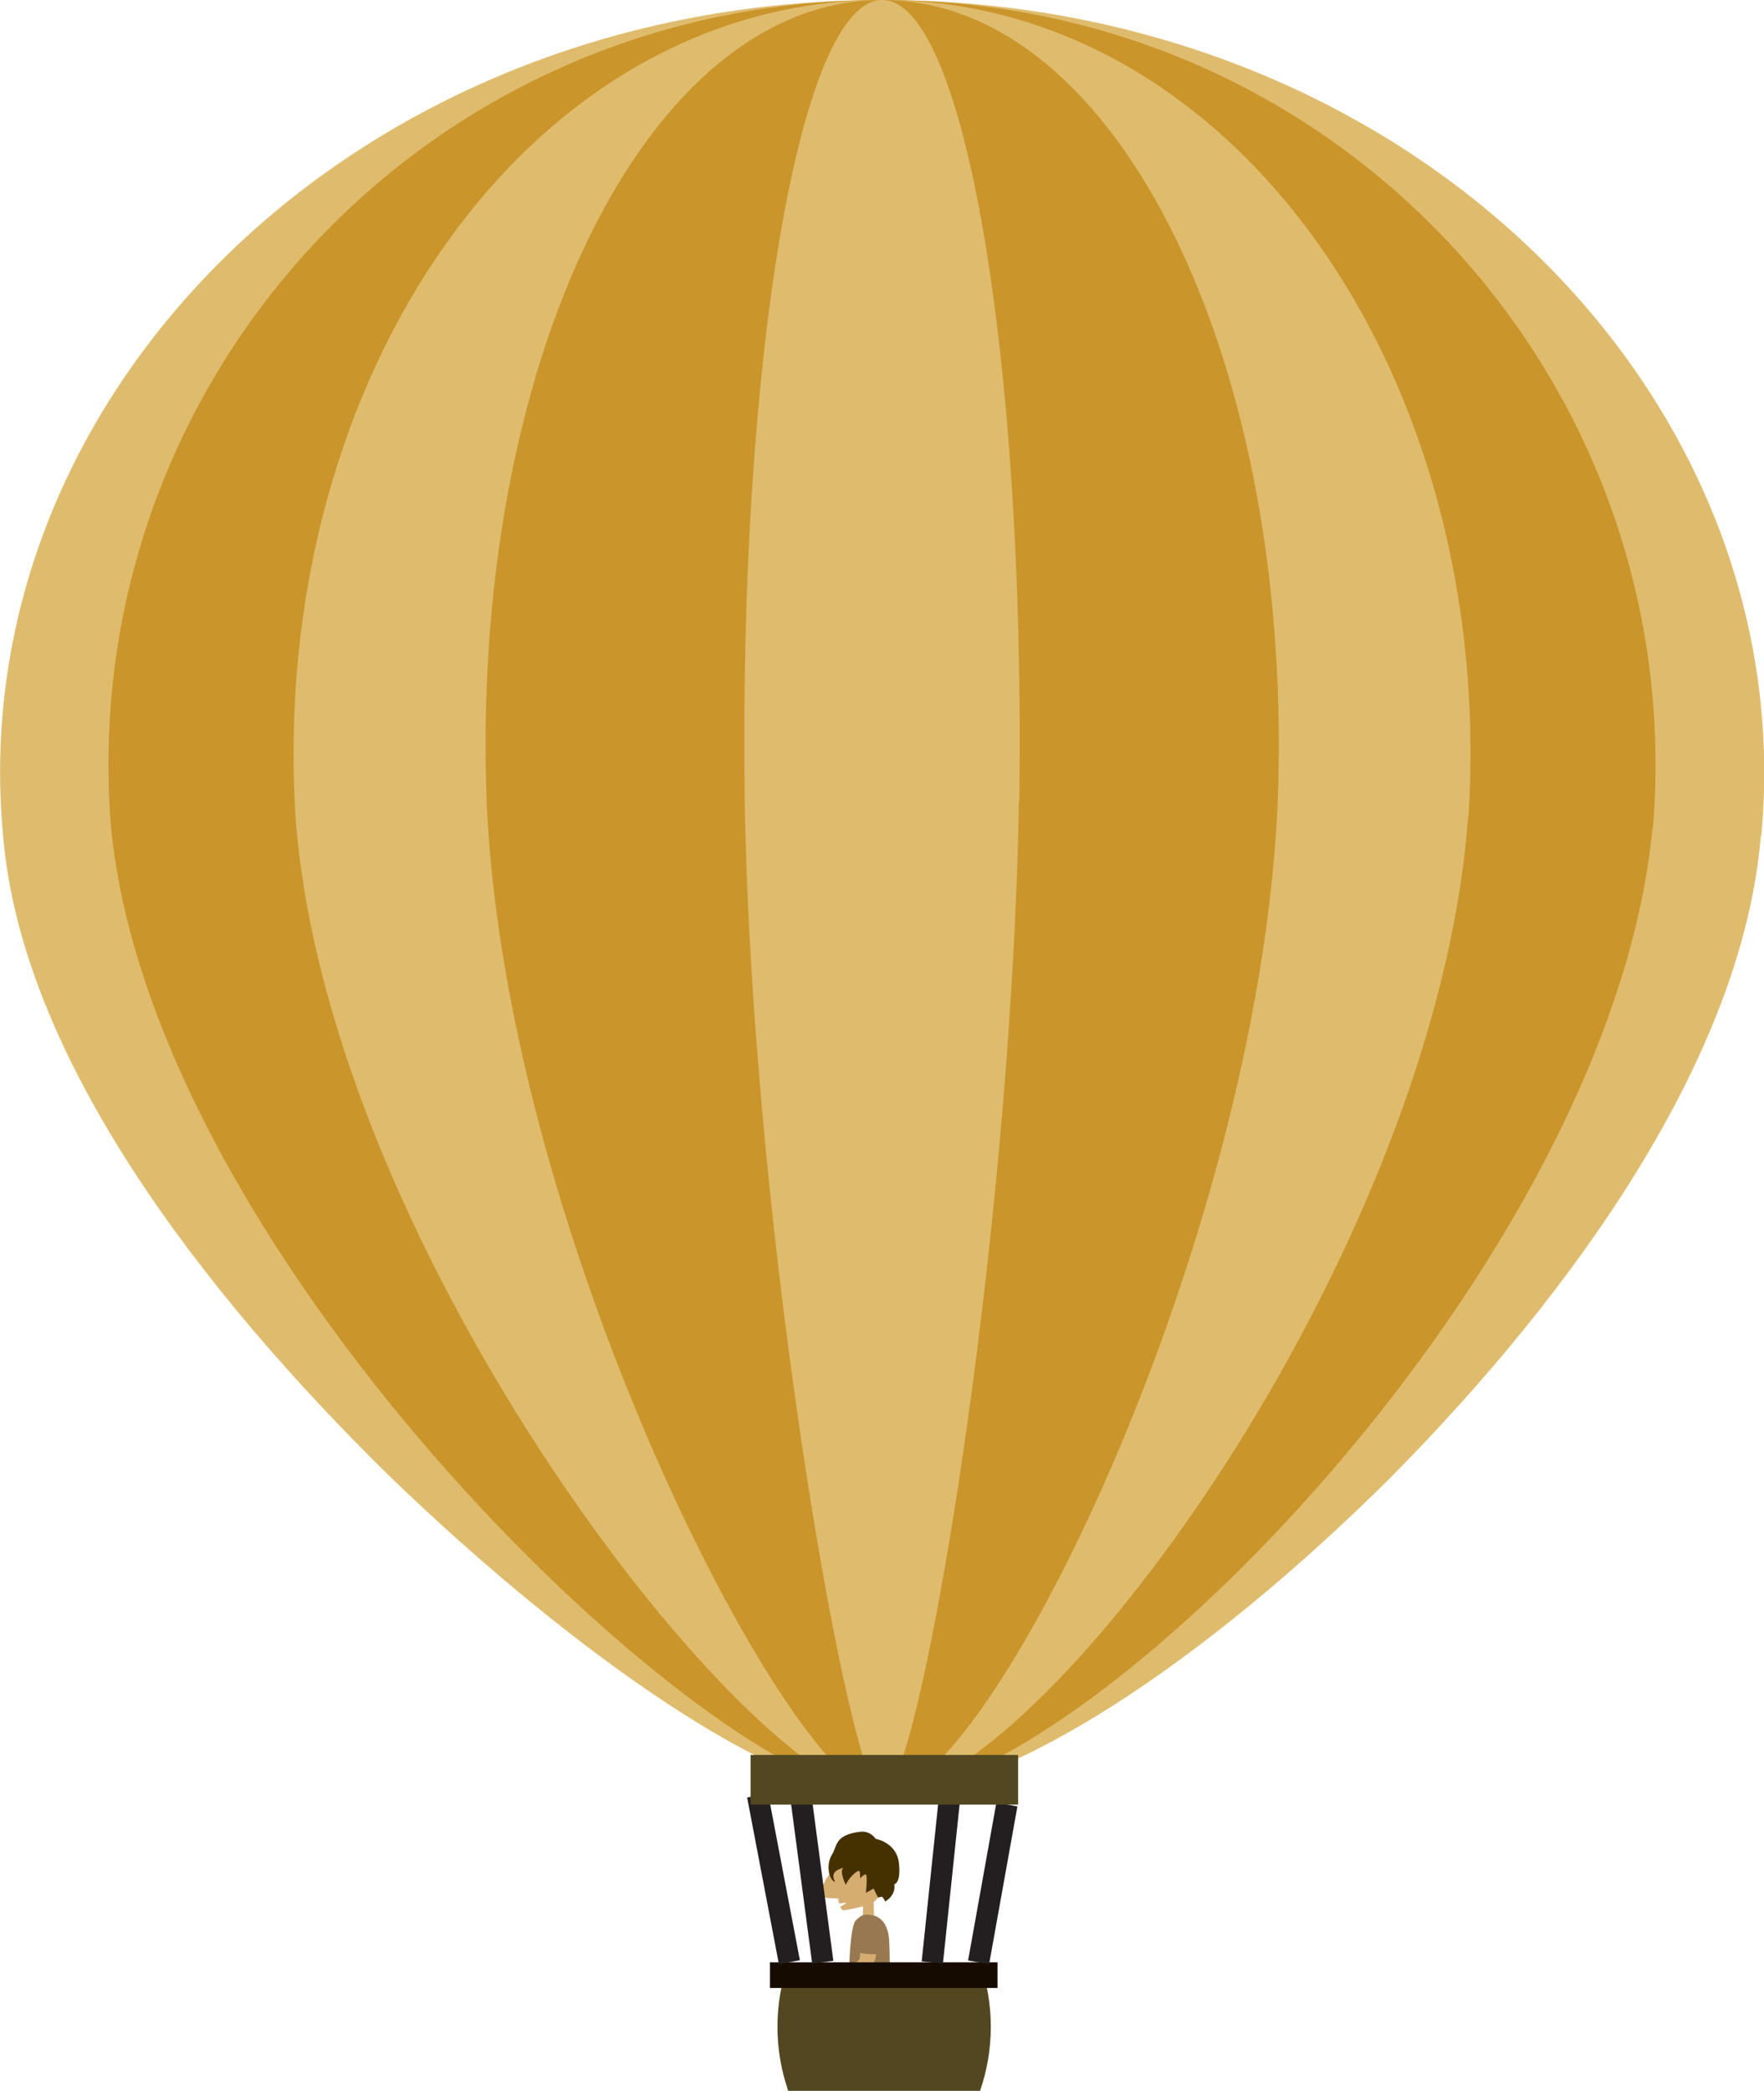 <?xml version="1.0" encoding="UTF-8"?> <svg xmlns="http://www.w3.org/2000/svg" id="_Слой_2" viewBox="0 0 45.43 53.84"> <defs> <style>.cls-1{fill:#987851;}.cls-2{fill:#534722;}.cls-3{fill:#9b8053;}.cls-4{fill:#160b00;}.cls-5{fill:#453100;}.cls-6{fill:#ca952b;}.cls-7{fill:#d6ad70;}.cls-8{fill:#806843;}.cls-9{fill:#886348;}.cls-10{fill:#e07a24;}.cls-11{fill:#dfbc6d;}.cls-12{fill:#231f20;}.cls-13{fill:#654d30;}</style> </defs> <g id="Vrstva_2"> <g> <g> <path class="cls-13" d="M22.39,53.14s.08,.25,.13,.35c.02,.04-.24,.03-.24,.03v-.08s-.52,.2-.73,.13c-.12-.04,.13-.23,.3-.3,.17-.07,.45-.24,.54-.13Z"></path> <path class="cls-13" d="M23.65,52.78s.16,.2,.25,.27c.03,.03-.21,.11-.21,.11l-.04-.07s-.39,.38-.61,.4c-.13,0,.03-.27,.16-.4,.13-.13,.33-.4,.45-.32Z"></path> <path class="cls-8" d="M22.54,51.4s-.38,.87-.39,.92c0,.05,.21,.76,.26,.82,.06,.06-.57,.14-.63,.14-.05,0,.02-.76,0-.84-.01-.08-.05-.23-.01-.3,.04-.08,.27-.71,.27-.77,0-.05,.57-.41,.5,.03Z"></path> <path class="cls-9" d="M22.84,51.29s.02,.24-.03,.29c-.05,.05,.21,.65,.21,.65l.65,.58s-.43,.36-.5,.38c-.07,.01-.39-.72-.46-.75-.06-.03-.09-.13-.09-.19,0-.06-.37-.57-.41-.62-.04-.04-.26-.16-.22-.29,.04-.12,.8-.23,.84-.05Z"></path> <path class="cls-7" d="M22.72,48.69s-.14,.3-.35,.36c-.21,.06-.57,.14-.65,.14-.03,0-.06-.04-.08-.09,0,0,.16-.09,.15-.1,0-.02-.18,.03-.18,.01-.01-.05-.02-.09-.02-.11,0-.03-.24-.01-.3-.03-.06-.02-.15,0-.13-.15,.03-.26,.19-.46,.28-.54,.09-.08,.31-.34,.31-.34,0,0,.79,.27,.97,.85Z"></path> <polygon class="cls-7" points="22.5 48.92 22.51 49.4 22.22 49.41 22.23 48.99 22.5 48.92"></polygon> <path class="cls-1" d="M22.39,49.31s.48-.03,.51,.68c.03,.71,0,.69,0,.83s.12,.57,.13,.6c.02,.03-.28,.07-.38,.07s-.64,0-.7,0c-.06,0-.08-.64-.08-.77s.03-1.13,.17-1.27c.15-.14,.18-.15,.34-.15Z"></path> <path class="cls-5" d="M22.79,48.94l-.07-.1-.11,.02-.11-.23-.2,.11s.04-.37,.01-.45c-.02-.08-.16,.08-.16,.08,0,0,.01-.16-.02-.19-.03-.04-.28,.17-.34,.35-.01,.03-.17-.34-.08-.42,.03-.03-.08,.01-.15,.05-.18,.1-.05,.3-.05,.3-.16-.04-.25-.44-.08-.71,.13-.19,.05-.5,.71-.58,.28-.04,.41,.18,.41,.18,0,0,.54,.09,.6,.62,.06,.53-.12,.55-.12,.55,0,0,.07,.26-.24,.45Z"></path> <path class="cls-3" d="M23.07,53.05l.51-.37,.09,.12s-.42,.36-.5,.38c-.02,0-.06-.05-.11-.13Z"></path> <path class="cls-3" d="M21.78,53.28s-.02-.07-.03-.17c.16-.02,.43-.07,.59-.11,.03,.07,.05,.13,.07,.14,.06,.06-.58,.14-.63,.14Z"></path> <path class="cls-10" d="M22.46,51.36c.11,0,.37-.04,.53-.07,.02,.07,.04,.13,.04,.14,.02,.03-.28,.07-.38,.07s-.64,0-.7,0c-.02,0-.03-.06-.04-.14,.2,0,.46,0,.54,.01Z"></path> <path class="cls-7" d="M22.61,49.9s-.05,.58-.09,.61c-.04,.04-.09,.29-.73,.7-.04,.03-.03,.13-.09,.17-.07,.05-.15-.02-.17-.05-.02-.03-.07-.05-.07-.12s-.05-.13,0-.16c.1-.06,.24-.08,.24-.08,0,0,.3-.42,.43-.51,.03-.02,.05-.62,.05-.62,0,0,.41-.15,.43,.05Z"></path> <path class="cls-1" d="M22.63,49.7s.07,.59,.07,.61c0,.02-.51,.02-.59-.04-.08-.06,.07-.56,.11-.64,.04-.08,.33-.18,.41,.07Z"></path> </g> <path class="cls-2" d="M25.24,53.84h-4.94c-.37-1.07-.37-2.23,0-3.3h4.94c.37,1.07,.37,2.23,0,3.3Z"></path> <rect class="cls-4" x="19.83" y="50.53" width="5.86" height=".66"></rect> <rect class="cls-12" x="19.64" y="46.2" width=".55" height="4.37" transform="translate(-8.7 4.58) rotate(-10.79)"></rect> <rect class="cls-12" x="23.5" y="48.22" width="4.13" height=".55" transform="translate(-26.68 65.1) rotate(-79.83)"></rect> <rect class="cls-12" x="20.6" y="45.75" width=".55" height="4.8" transform="translate(-6.13 3.15) rotate(-7.53)"></rect> <rect class="cls-12" x="21.86" y="47.88" width="4.79" height=".55" transform="translate(-26.16 67.26) rotate(-84.02)"></rect> <g> <path class="cls-11" d="M45.35,21.52c-.47,5.68-4.8,11.74-9.52,16.51-4.77,4.75-9.94,8.2-13.11,8.21-2.62-.01-7.78-3.49-12.69-8.23C5.17,33.24,.55,27.2,.08,21.52-.99,10.19,9.14,0,22.72,0c13.58,0,23.7,10.19,22.64,21.52Z"></path> <path class="cls-6" d="M42.56,21.31c-1.07,11.27-14.53,24.81-19.85,24.92-4.34-.14-18.75-13.67-19.85-24.92C1.93,9.97,10.81,0,22.72,0c11.9,0,20.78,9.97,19.85,21.31Z"></path> <path class="cls-11" d="M37.81,21.02c-.82,11.32-11.06,25.14-15.1,25.21-3.3-.08-14.27-13.9-15.1-25.21C6.91,9.66,13.66,0,22.72,0c9.05,0,15.81,9.66,15.1,21.02Z"></path> <path class="cls-6" d="M32.9,20.81c-.55,11.36-7.46,25.4-10.18,25.43-2.23-.04-9.62-14.07-10.18-25.43C12.06,9.43,16.61,0,22.72,0c6.1,0,10.66,9.43,10.18,20.81Z"></path> <path class="cls-11" d="M26.24,20.65c-.19,11.39-2.58,25.58-3.53,25.59-.77,0-3.33-14.2-3.53-25.59C19.02,9.26,20.6,0,22.72,0s3.69,9.26,3.53,20.65Z"></path> </g> <rect class="cls-2" x="19.33" y="45.19" width="6.89" height="1.28"></rect> </g> </g> </svg> 